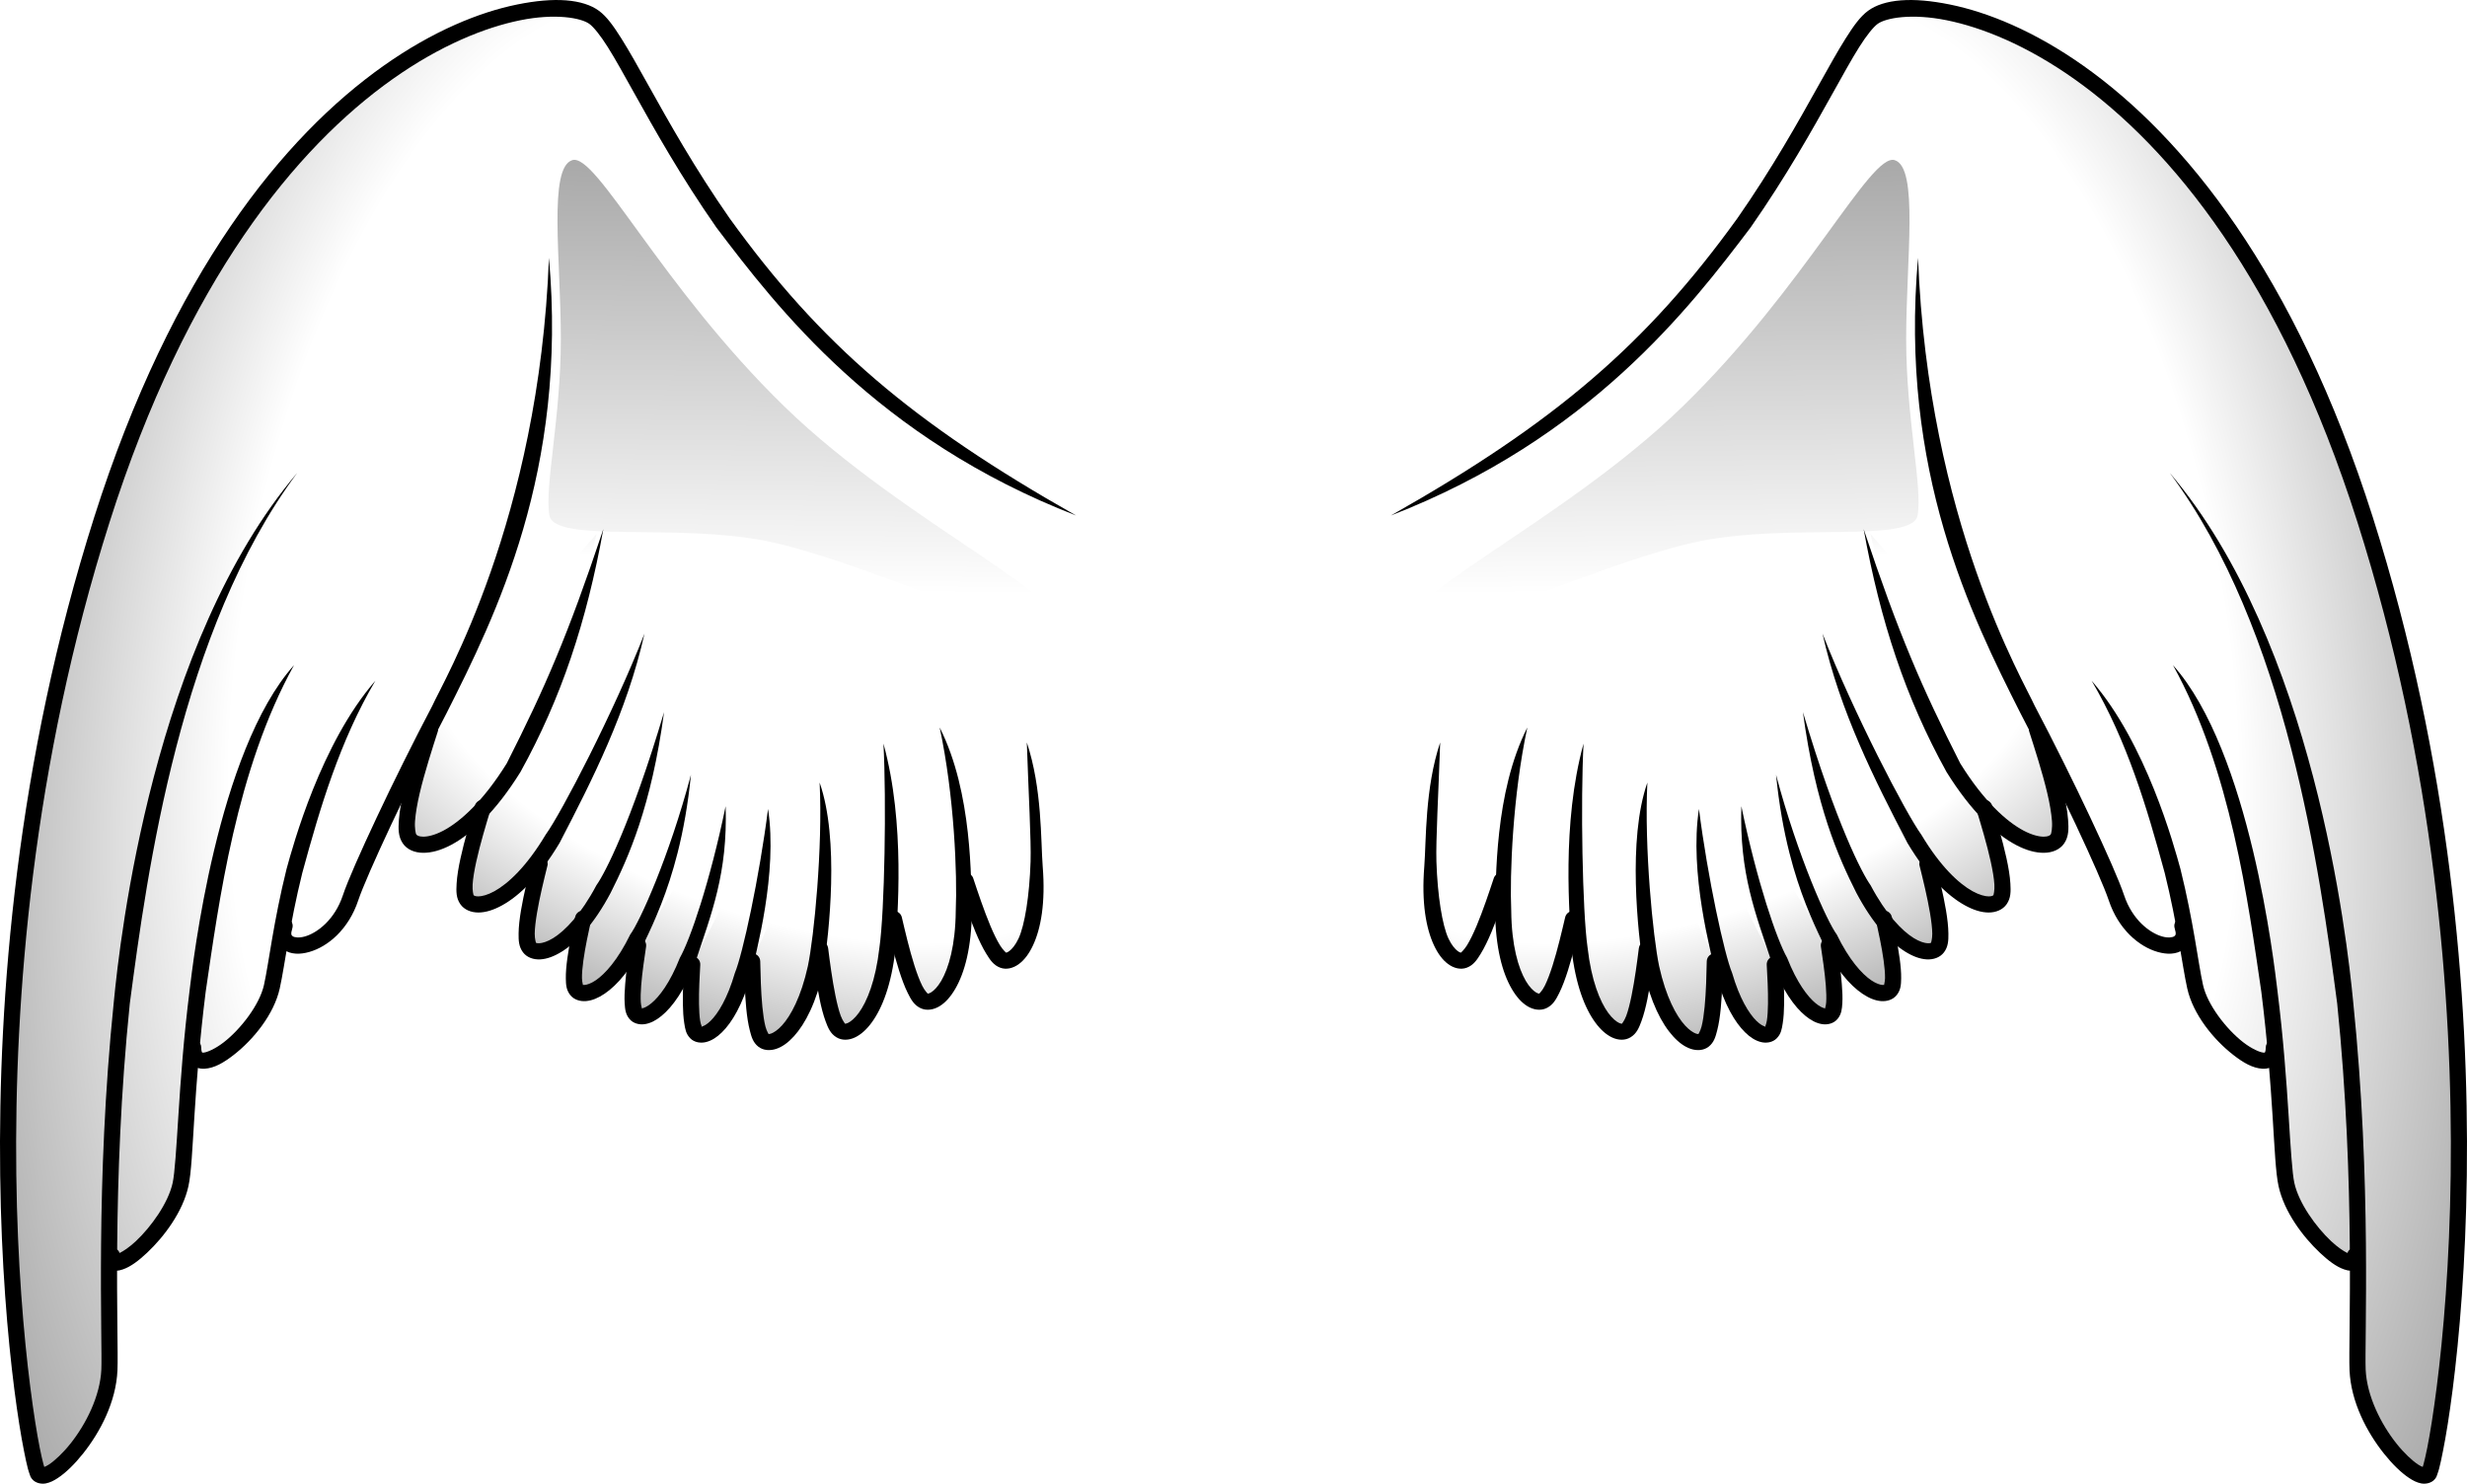 <?xml version="1.0" encoding="UTF-8" standalone="no"?>
<!-- Created with Inkscape (http://www.inkscape.org/) -->
<svg
   xmlns:svg="http://www.w3.org/2000/svg"
   xmlns="http://www.w3.org/2000/svg"
   xmlns:xlink="http://www.w3.org/1999/xlink"
   xmlns:inkscape="http://www.inkscape.org/namespaces/inkscape"
   version="1.0"
   width="611.934"
   height="368.06"
   id="svg2">
  <defs
     id="defs4">
    <linearGradient
       id="linearGradient3459">
      <stop
         id="stop3461"
         style="stop-color:#000000;stop-opacity:0"
         offset="0" />
      <stop
         id="stop3465"
         style="stop-color:#000000;stop-opacity:0.371"
         offset="1" />
    </linearGradient>
    <linearGradient
       id="linearGradient4674">
      <stop
         id="stop4676"
         style="stop-color:#000000;stop-opacity:0"
         offset="0" />
      <stop
         id="stop3400"
         style="stop-color:#000000;stop-opacity:0"
         offset="0.5" />
      <stop
         id="stop4678"
         style="stop-color:#000000;stop-opacity:0.371"
         offset="1" />
    </linearGradient>
    <filter
       height="1.249"
       y="-0.125"
       width="1.232"
       x="-0.116"
       id="filter3485">
      <feGaussianBlur
         id="feGaussianBlur3487"
         stdDeviation="6.092"
         inkscape:collect="always" />
    </filter>
    <radialGradient
       cx="515.861"
       cy="519.238"
       r="76.269"
       fx="515.861"
       fy="519.238"
       id="radialGradient2527"
       xlink:href="#linearGradient4674"
       gradientUnits="userSpaceOnUse"
       gradientTransform="matrix(0.78,3.946,-1.919,0.379,1155.657,-1723.034)" />
    <linearGradient
       x1="500.985"
       y1="504.496"
       x2="499.797"
       y2="388.14"
       id="linearGradient2529"
       xlink:href="#linearGradient3459"
       gradientUnits="userSpaceOnUse"
       gradientTransform="translate(54,0)" />
    <radialGradient
       cx="453.752"
       cy="542.709"
       r="77.982"
       fx="453.752"
       fy="542.709"
       id="radialGradient2531"
       xlink:href="#linearGradient4674"
       gradientUnits="userSpaceOnUse"
       gradientTransform="matrix(2.103,-0.757,0.352,0.978,-636.75,356.487)" />
    <radialGradient
       cx="515.861"
       cy="519.238"
       r="76.269"
       fx="515.861"
       fy="519.238"
       id="radialGradient2533"
       xlink:href="#linearGradient4674"
       gradientUnits="userSpaceOnUse"
       gradientTransform="matrix(0.78,3.946,-1.919,0.379,1155.657,-1723.034)" />
    <linearGradient
       x1="500.985"
       y1="504.496"
       x2="499.797"
       y2="388.14"
       id="linearGradient2535"
       xlink:href="#linearGradient3459"
       gradientUnits="userSpaceOnUse"
       gradientTransform="translate(54,0)" />
    <radialGradient
       cx="453.752"
       cy="542.709"
       r="77.982"
       fx="453.752"
       fy="542.709"
       id="radialGradient2537"
       xlink:href="#linearGradient4674"
       gradientUnits="userSpaceOnUse"
       gradientTransform="matrix(2.103,-0.757,0.352,0.978,-636.75,356.487)" />
  </defs>
  <g
     transform="translate(-85.516,-358.099)"
     id="layer1"
     style="display:inline" />
  <g
     transform="translate(-85.516,-358.099)"
     id="layer3"
     style="display:inline">
    <g
       id="g2466">
      <g
         transform="translate(54,0)"
         id="g4765"
         style="fill:none;fill-opacity:1;display:inline">
        <path
           d="M 503.031,358.188 C 499.611,358.458 496.846,359.329 494.875,360.781 C 492.935,362.211 491.271,364.549 489.312,367.656 C 487.354,370.764 485.184,374.653 482.656,379.188 C 477.6,388.257 471.136,399.835 462.469,412.25 C 439.942,443.494 417.275,462.923 376.516,485.984 C 425.874,466.867 450.749,434.328 465.75,414.531 C 474.552,401.923 481.1,390.225 486.156,381.156 C 488.684,376.622 490.824,372.738 492.688,369.781 C 494.551,366.824 496.2,364.805 497.25,364.031 C 499.288,362.529 505.707,361.359 514.406,363.125 C 523.105,364.891 534.152,369.288 546.062,377.719 C 569.884,394.579 597.184,427.546 616.281,487.656 C 635.397,547.823 639.955,606.02 639.406,649.531 C 639.132,671.287 637.57,689.369 635.938,702.188 C 635.121,708.597 634.299,713.692 633.594,717.25 C 633.241,719.029 632.914,720.415 632.656,721.375 C 632.582,721.65 632.53,721.802 632.469,722 C 632.175,721.894 631.862,721.77 631.312,721.406 C 629.859,720.443 627.875,718.611 625.969,716.219 C 622.157,711.435 618.6,704.447 618.312,697.844 C 618.169,694.552 618.523,682.865 618.375,666.594 C 618.227,650.323 617.549,629.294 615.219,606.625 C 613.699,590.917 605.501,517.535 569.719,475.406 C 598.791,514.485 606.911,574.124 611.25,607.031 C 613.563,629.53 614.228,650.436 614.375,666.625 C 614.522,682.814 614.141,694.083 614.312,698.031 C 614.655,705.907 618.63,713.399 622.844,718.688 C 624.951,721.332 627.104,723.431 629.094,724.75 C 630.089,725.409 631.031,725.889 632.094,726.094 C 633.157,726.299 634.66,726.051 635.5,725 C 635.932,724.46 635.954,724.202 636.094,723.812 C 636.233,723.423 636.384,722.985 636.531,722.438 C 636.826,721.342 637.136,719.871 637.5,718.031 C 638.229,714.352 639.08,709.173 639.906,702.688 C 641.559,689.716 643.13,671.48 643.406,649.562 C 643.959,605.728 639.379,547.139 620.094,486.438 C 600.791,425.68 573.027,391.917 548.375,374.469 C 536.049,365.745 524.508,361.111 515.188,359.219 C 510.527,358.272 506.452,357.917 503.031,358.188 z"
           id="path2385"
           style="fill:#000000;fill-opacity:1;fill-rule:evenodd;stroke:none;stroke-width:4;stroke-linecap:round;stroke-linejoin:round;stroke-miterlimit:4;stroke-dasharray:none;stroke-opacity:1" />
        <path
           d="M 570.51,523.092 C 584.898,549.089 589.167,581.922 592.438,604.156 C 593.925,616.014 594.688,626.555 595.219,634.875 C 595.749,643.195 595.989,649.122 596.719,652.406 C 598.128,658.746 602.72,664.877 606.969,668.875 C 609.093,670.874 611.042,672.335 612.969,673 C 613.932,673.333 615.128,673.594 616.312,672.812 C 617.497,672.031 617.771,670.554 617.656,669.406 C 617.562,668.475 616.835,667.734 615.906,667.621 C 614.977,667.509 614.094,668.056 613.781,668.938 C 612.852,668.487 611.356,667.51 609.719,665.969 C 605.941,662.413 601.734,656.554 600.625,651.562 C 600.096,649.181 599.719,642.968 599.188,634.625 C 598.656,626.282 597.909,615.641 596.406,603.656 C 595.626,597.339 589.66,544.539 570.51,523.092 z"
           id="path4499"
           style="fill:#000000;fill-opacity:1;fill-rule:evenodd;stroke:none;stroke-width:4;stroke-linecap:round;stroke-linejoin:round;stroke-miterlimit:4;stroke-dasharray:none;stroke-opacity:1" />
        <path
           d="M 550.333,526.957 C 559.151,541.922 564.085,558.509 568.469,574.656 C 571.662,587.509 572.748,597.398 574.062,603.312 C 575.493,609.748 580.597,616.008 585.5,619.812 C 587.952,621.715 590.271,623.086 592.719,623.219 C 593.942,623.285 595.357,622.899 596.281,621.875 C 597.206,620.851 597.531,619.48 597.531,618 C 597.541,617.279 597.163,616.608 596.539,616.244 C 595.917,615.881 595.146,615.881 594.523,616.244 C 593.9,616.608 593.521,617.279 593.531,618 C 593.531,618.88 593.327,619.171 593.312,619.188 C 593.298,619.204 593.347,619.241 592.938,619.219 C 592.119,619.174 590.05,618.295 587.938,616.656 C 583.712,613.378 579.057,607.334 577.969,602.438 C 576.765,597.021 575.634,586.803 572.375,573.688 C 570.742,567.738 563.864,542.516 550.333,526.957 z"
           id="path4501"
           style="fill:#000000;fill-opacity:1;fill-rule:evenodd;stroke:none;stroke-width:4;stroke-linecap:round;stroke-linejoin:round;stroke-miterlimit:4;stroke-dasharray:none;stroke-opacity:1" />
        <path
           d="M 507.281,422.062 C 502.585,474.948 520.565,510.991 532.688,535.031 C 537.391,543.969 542.335,554.005 546.375,562.594 C 550.415,571.183 553.578,578.421 554.594,581.469 C 556.996,588.675 562.117,592.935 566.719,594.25 C 569.02,594.907 571.344,594.922 573.156,593.625 C 574.969,592.328 575.563,589.728 574.781,587.188 C 574.453,586.126 573.327,585.531 572.266,585.859 C 571.204,586.187 570.61,587.314 570.938,588.375 C 571.415,589.927 571.144,590.137 570.812,590.375 C 570.481,590.613 569.367,590.85 567.812,590.406 C 564.703,589.518 560.411,586.232 558.406,580.219 C 557.219,576.656 554.065,569.519 550,560.875 C 545.935,552.231 540.958,542.191 536.219,533.188 C 533.682,527.413 509.751,487.3 507.281,422.062 L 507.281,422.062 z"
           id="path4503"
           style="fill:#000000;fill-opacity:1;fill-rule:evenodd;stroke:none;stroke-width:4;stroke-linecap:round;stroke-linejoin:round;stroke-miterlimit:4;stroke-dasharray:none;stroke-opacity:1" />
      </g>
      <g
         transform="translate(54,0)"
         id="g4735"
         style="fill:none;fill-opacity:1;display:inline">
        <path
           d="M 493.789,489.355 C 497.943,512.323 504.205,531.265 514.344,549.594 C 520.447,559.419 526.485,565.019 531.594,567.719 C 534.148,569.068 536.476,569.68 538.531,569.656 C 540.587,569.633 542.504,568.873 543.562,567.281 C 544.689,565.588 544.665,563.669 544.5,561.438 C 544.335,559.206 543.853,556.663 543.219,553.969 C 541.95,548.58 540.049,542.649 538.688,538.406 C 538.351,537.353 537.225,536.773 536.172,537.109 C 535.119,537.446 534.538,538.572 534.875,539.625 C 536.237,543.868 538.13,549.721 539.344,554.875 C 539.95,557.452 540.361,559.873 540.5,561.75 C 540.639,563.627 540.309,564.927 540.219,565.062 C 540.061,565.299 539.656,565.643 538.5,565.656 C 537.344,565.669 535.583,565.273 533.469,564.156 C 529.241,561.922 523.584,556.86 517.75,547.469 C 508.262,528.728 502.615,515.778 493.789,489.355 z"
           id="path4527"
           style="fill:#000000;fill-opacity:1;fill-rule:evenodd;stroke:none;stroke-width:4;stroke-linecap:round;stroke-linejoin:round;stroke-miterlimit:4;stroke-dasharray:none;stroke-opacity:1" />
        <path
           d="M 483.584,515.283 C 487.965,534.756 496.527,551.559 504.656,567.219 C 509.626,575.537 514.62,580.328 518.906,582.688 C 521.049,583.867 522.995,584.462 524.781,584.469 C 526.568,584.475 528.306,583.801 529.281,582.375 C 530.326,580.848 530.298,579.207 530.188,577.312 C 530.077,575.418 529.714,573.267 529.219,571 C 528.228,566.465 526.735,561.498 525.656,557.938 C 525.337,556.876 524.218,556.274 523.156,556.594 C 522.095,556.913 521.493,558.032 521.812,559.094 C 522.891,562.654 524.373,567.543 525.312,571.844 C 525.782,573.994 526.128,575.99 526.219,577.531 C 526.309,579.072 525.99,580.14 526,580.125 C 525.942,580.21 525.695,580.472 524.812,580.469 C 523.93,580.465 522.518,580.126 520.812,579.188 C 517.402,577.31 512.802,573.037 508.094,565.156 C 504.268,559.884 491.276,534.952 483.584,515.283 z"
           id="path4529"
           style="fill:#000000;fill-opacity:1;fill-rule:evenodd;stroke:none;stroke-width:4;stroke-linecap:round;stroke-linejoin:round;stroke-miterlimit:4;stroke-dasharray:none;stroke-opacity:1" />
        <path
           d="M 478.729,534.762 C 481.878,558.179 487.596,570.88 491.969,579.562 C 496.068,587.297 500.344,591.844 504.125,594.188 C 506.016,595.359 507.788,596.006 509.438,596.094 C 511.087,596.182 512.733,595.649 513.719,594.344 C 514.777,592.941 514.829,591.415 514.812,589.688 C 514.796,587.96 514.564,586.007 514.219,583.938 C 513.529,579.798 512.372,575.255 511.562,572 C 511.423,571.272 510.892,570.681 510.184,570.464 C 509.475,570.247 508.705,570.44 508.181,570.965 C 507.658,571.49 507.468,572.261 507.688,572.969 C 508.497,576.224 509.599,580.689 510.25,584.594 C 510.575,586.546 510.8,588.343 510.812,589.719 C 510.825,591.094 510.466,592.024 510.531,591.938 C 510.524,591.948 510.398,592.133 509.656,592.094 C 508.914,592.054 507.684,591.72 506.219,590.812 C 503.288,588.997 499.362,584.974 495.5,577.688 C 493.443,574.838 486.957,562.4 478.729,534.762 z"
           id="path4531"
           style="fill:#000000;fill-opacity:1;fill-rule:evenodd;stroke:none;stroke-width:4;stroke-linecap:round;stroke-linejoin:round;stroke-miterlimit:4;stroke-dasharray:none;stroke-opacity:1" />
        <path
           d="M 472.058,550.295 C 472.801,557.771 473.981,564.156 475.369,569.645 C 477.865,579.516 481.031,586.487 483.531,591.688 C 486.815,598.428 490.312,602.481 493.5,604.625 C 495.094,605.697 496.6,606.312 498.062,606.438 C 499.525,606.563 501.066,606.123 502,604.938 C 503.01,603.656 503.068,602.341 503.094,600.844 C 503.12,599.346 502.963,597.627 502.719,595.844 C 502.231,592.277 501.388,588.362 500.781,585.562 C 500.54,584.475 499.462,583.79 498.375,584.031 C 497.288,584.273 496.602,585.35 496.844,586.438 C 497.45,589.237 498.294,593.072 498.75,596.406 C 498.978,598.073 499.114,599.599 499.094,600.75 C 499.074,601.901 498.729,602.654 498.875,602.469 C 498.945,602.38 498.95,602.484 498.406,602.438 C 497.863,602.391 496.897,602.104 495.719,601.312 C 493.363,599.729 490.189,596.228 487.125,589.938 C 484.766,586.769 477.521,570.809 472.058,550.295 z"
           id="path4533"
           style="fill:#000000;fill-opacity:1;fill-rule:evenodd;stroke:none;stroke-width:4;stroke-linecap:round;stroke-linejoin:round;stroke-miterlimit:4;stroke-dasharray:none;stroke-opacity:1" />
        <path
           d="M 439.156,598.656 C 440.955,606.786 443.691,612.067 446.531,615.188 C 447.951,616.748 449.381,617.772 450.875,618.281 C 452.369,618.79 454.096,618.735 455.344,617.75 C 456.688,616.689 457.062,615.281 457.469,613.688 C 457.876,612.094 458.15,610.236 458.344,608.25 C 458.731,604.279 458.81,599.844 458.875,596.656 C 458.901,595.552 458.026,594.635 456.922,594.609 C 455.817,594.583 454.901,595.458 454.875,596.562 C 454.81,599.75 454.709,604.136 454.344,607.875 C 454.161,609.744 453.915,611.461 453.594,612.719 C 453.272,613.977 452.71,614.699 452.844,614.594 C 452.881,614.564 452.808,614.711 452.188,614.5 C 451.567,614.289 450.554,613.661 449.469,612.469 C 447.299,610.085 444.754,605.426 443.062,597.781 C 441.546,590.616 439.339,568.364 440.143,552.226 C 435.177,566.492 437.83,589.393 439.156,598.656 z"
           id="path4535"
           style="fill:#000000;fill-opacity:1;fill-rule:evenodd;stroke:none;stroke-width:4;stroke-linecap:round;stroke-linejoin:round;stroke-miterlimit:4;stroke-dasharray:none;stroke-opacity:1" />
        <path
           d="M 424.312,542.562 C 418.797,562.598 420.882,585.34 421.344,593.656 C 422.337,602.365 424.603,608.178 427.219,611.75 C 428.526,613.536 429.922,614.774 431.406,615.469 C 432.891,616.163 434.616,616.273 436,615.406 C 437.489,614.474 438.059,613.082 438.656,611.469 C 439.254,609.855 439.737,607.961 440.156,605.906 C 440.996,601.797 441.583,597.143 442,593.812 C 442.098,593.099 441.806,592.388 441.234,591.95 C 440.661,591.513 439.898,591.417 439.236,591.699 C 438.573,591.98 438.113,592.597 438.031,593.312 C 437.615,596.643 437.011,601.214 436.219,605.094 C 435.822,607.034 435.383,608.806 434.906,610.094 C 434.429,611.382 433.759,612.104 433.875,612.031 C 433.887,612.024 433.746,612.149 433.094,611.844 C 432.442,611.539 431.453,610.762 430.438,609.375 C 428.407,606.601 426.25,601.404 425.312,593.188 C 424.021,584.194 423.556,556.783 424.312,542.562 z"
           id="path4537"
           style="fill:#000000;fill-opacity:1;fill-rule:evenodd;stroke:none;stroke-width:4;stroke-linecap:round;stroke-linejoin:round;stroke-miterlimit:4;stroke-dasharray:none;stroke-opacity:1" />
        <path
           d="M 410.37,538.565 C 402.159,554.735 402.632,576.627 402.375,584.062 C 402.457,593.177 404.183,599.431 406.5,603.406 C 407.658,605.394 408.961,606.843 410.406,607.719 C 411.852,608.595 413.621,608.911 415.125,608.188 C 416.741,607.41 417.486,606.033 418.281,604.438 C 419.076,602.842 419.778,600.919 420.438,598.844 C 421.757,594.694 422.859,589.96 423.656,586.562 C 423.906,585.484 423.235,584.407 422.156,584.156 C 421.078,583.906 420,584.578 419.75,585.656 C 418.953,589.054 417.874,593.7 416.625,597.625 C 416.001,599.588 415.326,601.374 414.688,602.656 C 414.049,603.939 413.28,604.608 413.375,604.562 C 413.358,604.57 413.166,604.685 412.5,604.281 C 411.834,603.878 410.879,602.968 409.969,601.406 C 408.149,598.283 406.452,592.648 406.375,584.031 C 405.98,575.213 406.727,555.483 410.37,538.565 z"
           id="path4539"
           style="fill:#000000;fill-opacity:1;fill-rule:evenodd;stroke:none;stroke-width:4;stroke-linecap:round;stroke-linejoin:round;stroke-miterlimit:4;stroke-dasharray:none;stroke-opacity:1" />
        <path
           d="M 463.456,558.096 C 462.927,574.801 466.949,584.62 471.094,597.156 C 473.694,603.773 476.608,607.866 479.375,610.125 C 480.758,611.255 482.096,611.938 483.469,612.156 C 484.842,612.375 486.388,611.997 487.312,610.875 C 488.314,609.659 488.407,608.422 488.5,607 C 488.593,605.578 488.508,603.963 488.375,602.25 C 488.109,598.825 487.563,595.047 487.156,592.344 C 486.992,591.248 485.971,590.492 484.875,590.656 C 483.779,590.82 483.024,591.842 483.188,592.938 C 483.595,595.641 484.157,599.355 484.406,602.562 C 484.531,604.166 484.572,605.65 484.5,606.75 C 484.428,607.85 484.067,608.534 484.25,608.312 C 484.356,608.184 484.495,608.283 484.094,608.219 C 483.692,608.155 482.898,607.81 481.906,607 C 479.923,605.38 477.24,601.895 474.812,595.719 C 472.282,591.276 467.356,576.972 463.456,558.096 z"
           id="path4543"
           style="fill:#000000;fill-opacity:1;fill-rule:evenodd;stroke:none;stroke-width:4;stroke-linecap:round;stroke-linejoin:round;stroke-miterlimit:4;stroke-dasharray:none;stroke-opacity:1" />
        <path
           d="M 452.938,558.781 C 450.505,574.638 455.888,594.366 457.312,600.531 C 459.293,607.359 461.828,611.683 464.375,614.188 C 465.649,615.44 466.934,616.25 468.281,616.594 C 469.628,616.938 471.195,616.72 472.219,615.688 C 473.328,614.569 473.495,613.345 473.719,611.938 C 473.942,610.53 474.037,608.905 474.062,607.188 C 474.113,603.753 473.907,599.948 473.75,597.219 C 473.69,596.114 472.745,595.268 471.641,595.328 C 470.536,595.389 469.69,596.333 469.75,597.438 C 469.907,600.167 470.11,603.909 470.062,607.125 C 470.039,608.733 469.954,610.224 469.781,611.312 C 469.608,612.401 469.173,613.079 469.375,612.875 C 469.492,612.757 469.644,612.819 469.25,612.719 C 468.856,612.618 468.101,612.241 467.188,611.344 C 465.361,609.548 463.005,605.811 461.156,599.438 C 459.261,594.932 455.1,575.802 452.938,558.781 L 452.938,558.781 z"
           id="path4545"
           style="fill:#000000;fill-opacity:1;fill-rule:evenodd;stroke:none;stroke-width:4;stroke-linecap:round;stroke-linejoin:round;stroke-miterlimit:4;stroke-dasharray:none;stroke-opacity:1" />
        <path
           d="M 388.75,542.281 C 384.934,553.665 385.3,566.714 384.812,573 C 384.083,582.085 385.265,588.459 387.219,592.625 C 388.196,594.708 389.357,596.249 390.719,597.25 C 392.081,598.251 393.781,598.743 395.344,598.156 C 397.022,597.526 397.879,596.206 398.812,594.688 C 399.746,593.169 400.627,591.321 401.469,589.312 C 403.153,585.296 404.685,580.688 405.781,577.375 C 406.064,576.686 405.941,575.897 405.462,575.327 C 404.982,574.757 404.226,574.501 403.499,574.662 C 402.771,574.823 402.194,575.375 402,576.094 C 400.904,579.407 399.374,583.982 397.781,587.781 C 396.985,589.681 396.157,591.373 395.406,592.594 C 394.656,593.814 393.839,594.443 393.938,594.406 C 393.92,594.413 393.721,594.492 393.094,594.031 C 392.466,593.57 391.58,592.574 390.812,590.938 C 389.277,587.664 388.09,580.341 387.816,571.818 C 387.65,566.645 388.326,554.764 388.75,542.281 z"
           id="path4547"
           style="fill:#000000;fill-opacity:1;fill-rule:evenodd;stroke:none;stroke-width:4;stroke-linecap:round;stroke-linejoin:round;stroke-miterlimit:4;stroke-dasharray:none;stroke-opacity:1" />
      </g>
      <path
         d="M 669.672,669.613 C 669.043,663.318 669.672,683.463 670.302,697.942 C 670.931,712.421 685.41,726.9 687.928,723.752 C 690.446,720.604 710.591,607.92 672.19,487.052 C 633.789,366.184 562.024,353.593 550.063,362.407 C 538.102,371.22 564.227,371.535 561.394,424.1 C 558.562,476.665 579.98,517.989 588.464,534.109 C 597.907,552.05 608.294,574.241 610.497,580.851 C 614.904,594.071 629.383,595.959 626.865,587.775 C 624.347,579.591 627.494,591.552 630.012,602.884 C 632.53,614.215 649.527,627.435 649.527,617.992 C 649.527,608.549 650.157,640.655 652.675,651.986 C 655.193,663.318 670.302,675.908 669.672,669.613 z"
         id="path3368"
         style="fill:url(#radialGradient2533);fill-opacity:1;fill-rule:evenodd;stroke:none;stroke-width:4;stroke-linecap:round;stroke-linejoin:round;marker-mid:none;stroke-miterlimit:4;stroke-dasharray:none;stroke-opacity:1" />
      <path
         d="M 436.524,514.921 C 426.418,508.631 472.498,488.564 502.938,458.894 C 533.536,429.071 549.523,395.942 555.503,397.83 C 561.484,399.719 558.336,422.381 558.336,442.211 C 558.336,461.79 562.428,479.038 561.169,485.963 C 559.91,492.888 530.323,487.852 507.66,492.258 C 484.997,496.665 440.596,517.456 436.524,514.921 z"
         id="path3443"
         style="fill:url(#linearGradient2535);fill-opacity:1;fill-rule:evenodd;stroke:none;stroke-width:1px;stroke-linecap:butt;stroke-linejoin:miter;stroke-opacity:1;filter:url(#filter3485)" />
      <path
         d="M 590.787,539.026 C 593.51,547.512 598.329,562.526 595.896,566.182 C 593.463,569.839 581.975,567.753 570.037,548.536 C 558.1,529.319 549.467,490.524 549.467,490.524 M 577.732,558.511 C 579.889,565.633 583.704,578.232 581.637,581.255 C 579.569,584.278 570.048,582.391 560.369,566.192 C 550.69,549.993 539.313,516.363 539.313,516.363 M 563.633,572.477 C 565.253,578.987 568.118,590.506 566.132,593.137 C 564.146,595.768 555.696,593.645 547.734,578.624 C 539.773,563.603 531.055,532.804 531.055,532.804 M 552.812,586 C 554.025,591.599 556.171,601.506 554.443,603.699 C 552.715,605.891 545.665,603.855 539.317,590.824 C 532.97,577.793 526.345,551.277 526.345,551.277 M 510.871,596.605 C 510.741,602.98 510.511,614.258 508.09,616.168 C 505.669,618.078 498.605,614.001 495.115,598.227 C 491.624,582.453 491.291,552.031 491.291,552.031 M 494.003,593.555 C 493.169,600.216 491.695,612.002 488.949,613.722 C 486.204,615.442 479.249,610.352 477.318,593.427 C 475.387,576.501 478.366,544.598 478.366,544.598 M 475.708,586.099 C 474.114,592.894 471.295,604.916 468.253,606.379 C 465.211,607.842 458.538,601.777 458.379,584.046 C 458.22,566.316 462.911,536.806 462.911,536.806 M 539.165,592.638 C 539.98,598.045 541.421,607.612 539.782,609.6 C 538.144,611.588 531.976,609.232 526.949,596.439 C 521.921,583.647 517.281,557.987 517.281,557.987 M 525.746,597.323 C 526.06,602.782 526.615,612.441 524.801,614.27 C 522.986,616.098 517.061,613.184 513.232,599.984 C 509.403,586.783 507.143,560.806 507.143,560.806 M 457.885,576.734 C 455.693,583.361 451.816,595.084 448.656,596.271 C 445.496,597.457 439.389,590.823 440.807,573.148 C 442.226,555.474 442.871,544.305 442.871,544.305"
         id="path3404"
         style="fill:url(#radialGradient2537);fill-opacity:1;fill-rule:evenodd;stroke:none;stroke-width:4;stroke-linecap:round;stroke-linejoin:round;stroke-miterlimit:4;stroke-dasharray:none;stroke-opacity:1;display:inline" />
    </g>
    <g
       transform="matrix(-1,0,0,1,782.965,0)"
       id="g2487">
      <g
         transform="translate(54,0)"
         id="g2489"
         style="fill:none;fill-opacity:1;display:inline">
        <path
           d="M 503.031,358.188 C 499.611,358.458 496.846,359.329 494.875,360.781 C 492.935,362.211 491.271,364.549 489.312,367.656 C 487.354,370.764 485.184,374.653 482.656,379.188 C 477.6,388.257 471.136,399.835 462.469,412.25 C 439.942,443.494 417.275,462.923 376.516,485.984 C 425.874,466.867 450.749,434.328 465.75,414.531 C 474.552,401.923 481.1,390.225 486.156,381.156 C 488.684,376.622 490.824,372.738 492.688,369.781 C 494.551,366.824 496.2,364.805 497.25,364.031 C 499.288,362.529 505.707,361.359 514.406,363.125 C 523.105,364.891 534.152,369.288 546.062,377.719 C 569.884,394.579 597.184,427.546 616.281,487.656 C 635.397,547.823 639.955,606.02 639.406,649.531 C 639.132,671.287 637.57,689.369 635.938,702.188 C 635.121,708.597 634.299,713.692 633.594,717.25 C 633.241,719.029 632.914,720.415 632.656,721.375 C 632.582,721.65 632.53,721.802 632.469,722 C 632.175,721.894 631.862,721.77 631.312,721.406 C 629.859,720.443 627.875,718.611 625.969,716.219 C 622.157,711.435 618.6,704.447 618.312,697.844 C 618.169,694.552 618.523,682.865 618.375,666.594 C 618.227,650.323 617.549,629.294 615.219,606.625 C 613.699,590.917 605.501,517.535 569.719,475.406 C 598.791,514.485 606.911,574.124 611.25,607.031 C 613.563,629.53 614.228,650.436 614.375,666.625 C 614.522,682.814 614.141,694.083 614.312,698.031 C 614.655,705.907 618.63,713.399 622.844,718.688 C 624.951,721.332 627.104,723.431 629.094,724.75 C 630.089,725.409 631.031,725.889 632.094,726.094 C 633.157,726.299 634.66,726.051 635.5,725 C 635.932,724.46 635.954,724.202 636.094,723.812 C 636.233,723.423 636.384,722.985 636.531,722.438 C 636.826,721.342 637.136,719.871 637.5,718.031 C 638.229,714.352 639.08,709.173 639.906,702.688 C 641.559,689.716 643.13,671.48 643.406,649.562 C 643.959,605.728 639.379,547.139 620.094,486.438 C 600.791,425.68 573.027,391.917 548.375,374.469 C 536.049,365.745 524.508,361.111 515.188,359.219 C 510.527,358.272 506.452,357.917 503.031,358.188 z"
           id="path2491"
           style="fill:#000000;fill-opacity:1;fill-rule:evenodd;stroke:none;stroke-width:4;stroke-linecap:round;stroke-linejoin:round;stroke-miterlimit:4;stroke-dasharray:none;stroke-opacity:1" />
        <path
           d="M 570.51,523.092 C 584.898,549.089 589.167,581.922 592.438,604.156 C 593.925,616.014 594.688,626.555 595.219,634.875 C 595.749,643.195 595.989,649.122 596.719,652.406 C 598.128,658.746 602.72,664.877 606.969,668.875 C 609.093,670.874 611.042,672.335 612.969,673 C 613.932,673.333 615.128,673.594 616.312,672.812 C 617.497,672.031 617.771,670.554 617.656,669.406 C 617.562,668.475 616.835,667.734 615.906,667.621 C 614.977,667.509 614.094,668.056 613.781,668.938 C 612.852,668.487 611.356,667.51 609.719,665.969 C 605.941,662.413 601.734,656.554 600.625,651.562 C 600.096,649.181 599.719,642.968 599.188,634.625 C 598.656,626.282 597.909,615.641 596.406,603.656 C 595.626,597.339 589.66,544.539 570.51,523.092 z"
           id="path2493"
           style="fill:#000000;fill-opacity:1;fill-rule:evenodd;stroke:none;stroke-width:4;stroke-linecap:round;stroke-linejoin:round;stroke-miterlimit:4;stroke-dasharray:none;stroke-opacity:1" />
        <path
           d="M 550.333,526.957 C 559.151,541.922 564.085,558.509 568.469,574.656 C 571.662,587.509 572.748,597.398 574.062,603.312 C 575.493,609.748 580.597,616.008 585.5,619.812 C 587.952,621.715 590.271,623.086 592.719,623.219 C 593.942,623.285 595.357,622.899 596.281,621.875 C 597.206,620.851 597.531,619.48 597.531,618 C 597.541,617.279 597.163,616.608 596.539,616.244 C 595.917,615.881 595.146,615.881 594.523,616.244 C 593.9,616.608 593.521,617.279 593.531,618 C 593.531,618.88 593.327,619.171 593.312,619.188 C 593.298,619.204 593.347,619.241 592.938,619.219 C 592.119,619.174 590.05,618.295 587.938,616.656 C 583.712,613.378 579.057,607.334 577.969,602.438 C 576.765,597.021 575.634,586.803 572.375,573.688 C 570.742,567.738 563.864,542.516 550.333,526.957 z"
           id="path2495"
           style="fill:#000000;fill-opacity:1;fill-rule:evenodd;stroke:none;stroke-width:4;stroke-linecap:round;stroke-linejoin:round;stroke-miterlimit:4;stroke-dasharray:none;stroke-opacity:1" />
        <path
           d="M 507.281,422.062 C 502.585,474.948 520.565,510.991 532.688,535.031 C 537.391,543.969 542.335,554.005 546.375,562.594 C 550.415,571.183 553.578,578.421 554.594,581.469 C 556.996,588.675 562.117,592.935 566.719,594.25 C 569.02,594.907 571.344,594.922 573.156,593.625 C 574.969,592.328 575.563,589.728 574.781,587.188 C 574.453,586.126 573.327,585.531 572.266,585.859 C 571.204,586.187 570.61,587.314 570.938,588.375 C 571.415,589.927 571.144,590.137 570.812,590.375 C 570.481,590.613 569.367,590.85 567.812,590.406 C 564.703,589.518 560.411,586.232 558.406,580.219 C 557.219,576.656 554.065,569.519 550,560.875 C 545.935,552.231 540.958,542.191 536.219,533.188 C 533.682,527.413 509.751,487.3 507.281,422.062 L 507.281,422.062 z"
           id="path2497"
           style="fill:#000000;fill-opacity:1;fill-rule:evenodd;stroke:none;stroke-width:4;stroke-linecap:round;stroke-linejoin:round;stroke-miterlimit:4;stroke-dasharray:none;stroke-opacity:1" />
      </g>
      <g
         transform="translate(54,0)"
         id="g2499"
         style="fill:none;fill-opacity:1;display:inline">
        <path
           d="M 493.789,489.355 C 497.943,512.323 504.205,531.265 514.344,549.594 C 520.447,559.419 526.485,565.019 531.594,567.719 C 534.148,569.068 536.476,569.68 538.531,569.656 C 540.587,569.633 542.504,568.873 543.562,567.281 C 544.689,565.588 544.665,563.669 544.5,561.438 C 544.335,559.206 543.853,556.663 543.219,553.969 C 541.95,548.58 540.049,542.649 538.688,538.406 C 538.351,537.353 537.225,536.773 536.172,537.109 C 535.119,537.446 534.538,538.572 534.875,539.625 C 536.237,543.868 538.13,549.721 539.344,554.875 C 539.95,557.452 540.361,559.873 540.5,561.75 C 540.639,563.627 540.309,564.927 540.219,565.062 C 540.061,565.299 539.656,565.643 538.5,565.656 C 537.344,565.669 535.583,565.273 533.469,564.156 C 529.241,561.922 523.584,556.86 517.75,547.469 C 508.262,528.728 502.615,515.778 493.789,489.355 z"
           id="path2501"
           style="fill:#000000;fill-opacity:1;fill-rule:evenodd;stroke:none;stroke-width:4;stroke-linecap:round;stroke-linejoin:round;stroke-miterlimit:4;stroke-dasharray:none;stroke-opacity:1" />
        <path
           d="M 483.584,515.283 C 487.965,534.756 496.527,551.559 504.656,567.219 C 509.626,575.537 514.62,580.328 518.906,582.688 C 521.049,583.867 522.995,584.462 524.781,584.469 C 526.568,584.475 528.306,583.801 529.281,582.375 C 530.326,580.848 530.298,579.207 530.188,577.312 C 530.077,575.418 529.714,573.267 529.219,571 C 528.228,566.465 526.735,561.498 525.656,557.938 C 525.337,556.876 524.218,556.274 523.156,556.594 C 522.095,556.913 521.493,558.032 521.812,559.094 C 522.891,562.654 524.373,567.543 525.312,571.844 C 525.782,573.994 526.128,575.99 526.219,577.531 C 526.309,579.072 525.99,580.14 526,580.125 C 525.942,580.21 525.695,580.472 524.812,580.469 C 523.93,580.465 522.518,580.126 520.812,579.188 C 517.402,577.31 512.802,573.037 508.094,565.156 C 504.268,559.884 491.276,534.952 483.584,515.283 z"
           id="path2503"
           style="fill:#000000;fill-opacity:1;fill-rule:evenodd;stroke:none;stroke-width:4;stroke-linecap:round;stroke-linejoin:round;stroke-miterlimit:4;stroke-dasharray:none;stroke-opacity:1" />
        <path
           d="M 478.729,534.762 C 481.878,558.179 487.596,570.88 491.969,579.562 C 496.068,587.297 500.344,591.844 504.125,594.188 C 506.016,595.359 507.788,596.006 509.438,596.094 C 511.087,596.182 512.733,595.649 513.719,594.344 C 514.777,592.941 514.829,591.415 514.812,589.688 C 514.796,587.96 514.564,586.007 514.219,583.938 C 513.529,579.798 512.372,575.255 511.562,572 C 511.423,571.272 510.892,570.681 510.184,570.464 C 509.475,570.247 508.705,570.44 508.181,570.965 C 507.658,571.49 507.468,572.261 507.688,572.969 C 508.497,576.224 509.599,580.689 510.25,584.594 C 510.575,586.546 510.8,588.343 510.812,589.719 C 510.825,591.094 510.466,592.024 510.531,591.938 C 510.524,591.948 510.398,592.133 509.656,592.094 C 508.914,592.054 507.684,591.72 506.219,590.812 C 503.288,588.997 499.362,584.974 495.5,577.688 C 493.443,574.838 486.957,562.4 478.729,534.762 z"
           id="path2505"
           style="fill:#000000;fill-opacity:1;fill-rule:evenodd;stroke:none;stroke-width:4;stroke-linecap:round;stroke-linejoin:round;stroke-miterlimit:4;stroke-dasharray:none;stroke-opacity:1" />
        <path
           d="M 472.058,550.295 C 472.801,557.771 473.981,564.156 475.369,569.645 C 477.865,579.516 481.031,586.487 483.531,591.688 C 486.815,598.428 490.312,602.481 493.5,604.625 C 495.094,605.697 496.6,606.312 498.062,606.438 C 499.525,606.563 501.066,606.123 502,604.938 C 503.01,603.656 503.068,602.341 503.094,600.844 C 503.12,599.346 502.963,597.627 502.719,595.844 C 502.231,592.277 501.388,588.362 500.781,585.562 C 500.54,584.475 499.462,583.79 498.375,584.031 C 497.288,584.273 496.602,585.35 496.844,586.438 C 497.45,589.237 498.294,593.072 498.75,596.406 C 498.978,598.073 499.114,599.599 499.094,600.75 C 499.074,601.901 498.729,602.654 498.875,602.469 C 498.945,602.38 498.95,602.484 498.406,602.438 C 497.863,602.391 496.897,602.104 495.719,601.312 C 493.363,599.729 490.189,596.228 487.125,589.938 C 484.766,586.769 477.521,570.809 472.058,550.295 z"
           id="path2507"
           style="fill:#000000;fill-opacity:1;fill-rule:evenodd;stroke:none;stroke-width:4;stroke-linecap:round;stroke-linejoin:round;stroke-miterlimit:4;stroke-dasharray:none;stroke-opacity:1" />
        <path
           d="M 439.156,598.656 C 440.955,606.786 443.691,612.067 446.531,615.188 C 447.951,616.748 449.381,617.772 450.875,618.281 C 452.369,618.79 454.096,618.735 455.344,617.75 C 456.688,616.689 457.062,615.281 457.469,613.688 C 457.876,612.094 458.15,610.236 458.344,608.25 C 458.731,604.279 458.81,599.844 458.875,596.656 C 458.901,595.552 458.026,594.635 456.922,594.609 C 455.817,594.583 454.901,595.458 454.875,596.562 C 454.81,599.75 454.709,604.136 454.344,607.875 C 454.161,609.744 453.915,611.461 453.594,612.719 C 453.272,613.977 452.71,614.699 452.844,614.594 C 452.881,614.564 452.808,614.711 452.188,614.5 C 451.567,614.289 450.554,613.661 449.469,612.469 C 447.299,610.085 444.754,605.426 443.062,597.781 C 441.546,590.616 439.339,568.364 440.143,552.226 C 435.177,566.492 437.83,589.393 439.156,598.656 z"
           id="path2509"
           style="fill:#000000;fill-opacity:1;fill-rule:evenodd;stroke:none;stroke-width:4;stroke-linecap:round;stroke-linejoin:round;stroke-miterlimit:4;stroke-dasharray:none;stroke-opacity:1" />
        <path
           d="M 424.312,542.562 C 418.797,562.598 420.882,585.34 421.344,593.656 C 422.337,602.365 424.603,608.178 427.219,611.75 C 428.526,613.536 429.922,614.774 431.406,615.469 C 432.891,616.163 434.616,616.273 436,615.406 C 437.489,614.474 438.059,613.082 438.656,611.469 C 439.254,609.855 439.737,607.961 440.156,605.906 C 440.996,601.797 441.583,597.143 442,593.812 C 442.098,593.099 441.806,592.388 441.234,591.95 C 440.661,591.513 439.898,591.417 439.236,591.699 C 438.573,591.98 438.113,592.597 438.031,593.312 C 437.615,596.643 437.011,601.214 436.219,605.094 C 435.822,607.034 435.383,608.806 434.906,610.094 C 434.429,611.382 433.759,612.104 433.875,612.031 C 433.887,612.024 433.746,612.149 433.094,611.844 C 432.442,611.539 431.453,610.762 430.438,609.375 C 428.407,606.601 426.25,601.404 425.312,593.188 C 424.021,584.194 423.556,556.783 424.312,542.562 z"
           id="path2511"
           style="fill:#000000;fill-opacity:1;fill-rule:evenodd;stroke:none;stroke-width:4;stroke-linecap:round;stroke-linejoin:round;stroke-miterlimit:4;stroke-dasharray:none;stroke-opacity:1" />
        <path
           d="M 410.37,538.565 C 402.159,554.735 402.632,576.627 402.375,584.062 C 402.457,593.177 404.183,599.431 406.5,603.406 C 407.658,605.394 408.961,606.843 410.406,607.719 C 411.852,608.595 413.621,608.911 415.125,608.188 C 416.741,607.41 417.486,606.033 418.281,604.438 C 419.076,602.842 419.778,600.919 420.438,598.844 C 421.757,594.694 422.859,589.96 423.656,586.562 C 423.906,585.484 423.235,584.407 422.156,584.156 C 421.078,583.906 420,584.578 419.75,585.656 C 418.953,589.054 417.874,593.7 416.625,597.625 C 416.001,599.588 415.326,601.374 414.688,602.656 C 414.049,603.939 413.28,604.608 413.375,604.562 C 413.358,604.57 413.166,604.685 412.5,604.281 C 411.834,603.878 410.879,602.968 409.969,601.406 C 408.149,598.283 406.452,592.648 406.375,584.031 C 405.98,575.213 406.727,555.483 410.37,538.565 z"
           id="path2513"
           style="fill:#000000;fill-opacity:1;fill-rule:evenodd;stroke:none;stroke-width:4;stroke-linecap:round;stroke-linejoin:round;stroke-miterlimit:4;stroke-dasharray:none;stroke-opacity:1" />
        <path
           d="M 463.456,558.096 C 462.927,574.801 466.949,584.62 471.094,597.156 C 473.694,603.773 476.608,607.866 479.375,610.125 C 480.758,611.255 482.096,611.938 483.469,612.156 C 484.842,612.375 486.388,611.997 487.312,610.875 C 488.314,609.659 488.407,608.422 488.5,607 C 488.593,605.578 488.508,603.963 488.375,602.25 C 488.109,598.825 487.563,595.047 487.156,592.344 C 486.992,591.248 485.971,590.492 484.875,590.656 C 483.779,590.82 483.024,591.842 483.188,592.938 C 483.595,595.641 484.157,599.355 484.406,602.562 C 484.531,604.166 484.572,605.65 484.5,606.75 C 484.428,607.85 484.067,608.534 484.25,608.312 C 484.356,608.184 484.495,608.283 484.094,608.219 C 483.692,608.155 482.898,607.81 481.906,607 C 479.923,605.38 477.24,601.895 474.812,595.719 C 472.282,591.276 467.356,576.972 463.456,558.096 z"
           id="path2515"
           style="fill:#000000;fill-opacity:1;fill-rule:evenodd;stroke:none;stroke-width:4;stroke-linecap:round;stroke-linejoin:round;stroke-miterlimit:4;stroke-dasharray:none;stroke-opacity:1" />
        <path
           d="M 452.938,558.781 C 450.505,574.638 455.888,594.366 457.312,600.531 C 459.293,607.359 461.828,611.683 464.375,614.188 C 465.649,615.44 466.934,616.25 468.281,616.594 C 469.628,616.938 471.195,616.72 472.219,615.688 C 473.328,614.569 473.495,613.345 473.719,611.938 C 473.942,610.53 474.037,608.905 474.062,607.188 C 474.113,603.753 473.907,599.948 473.75,597.219 C 473.69,596.114 472.745,595.268 471.641,595.328 C 470.536,595.389 469.69,596.333 469.75,597.438 C 469.907,600.167 470.11,603.909 470.062,607.125 C 470.039,608.733 469.954,610.224 469.781,611.312 C 469.608,612.401 469.173,613.079 469.375,612.875 C 469.492,612.757 469.644,612.819 469.25,612.719 C 468.856,612.618 468.101,612.241 467.188,611.344 C 465.361,609.548 463.005,605.811 461.156,599.438 C 459.261,594.932 455.1,575.802 452.938,558.781 L 452.938,558.781 z"
           id="path2517"
           style="fill:#000000;fill-opacity:1;fill-rule:evenodd;stroke:none;stroke-width:4;stroke-linecap:round;stroke-linejoin:round;stroke-miterlimit:4;stroke-dasharray:none;stroke-opacity:1" />
        <path
           d="M 388.75,542.281 C 384.934,553.665 385.3,566.714 384.812,573 C 384.083,582.085 385.265,588.459 387.219,592.625 C 388.196,594.708 389.357,596.249 390.719,597.25 C 392.081,598.251 393.781,598.743 395.344,598.156 C 397.022,597.526 397.879,596.206 398.812,594.688 C 399.746,593.169 400.627,591.321 401.469,589.312 C 403.153,585.296 404.685,580.688 405.781,577.375 C 406.064,576.686 405.941,575.897 405.462,575.327 C 404.982,574.757 404.226,574.501 403.499,574.662 C 402.771,574.823 402.194,575.375 402,576.094 C 400.904,579.407 399.374,583.982 397.781,587.781 C 396.985,589.681 396.157,591.373 395.406,592.594 C 394.656,593.814 393.839,594.443 393.938,594.406 C 393.92,594.413 393.721,594.492 393.094,594.031 C 392.466,593.57 391.58,592.574 390.812,590.938 C 389.277,587.664 388.09,580.341 387.816,571.818 C 387.65,566.645 388.326,554.764 388.75,542.281 z"
           id="path2519"
           style="fill:#000000;fill-opacity:1;fill-rule:evenodd;stroke:none;stroke-width:4;stroke-linecap:round;stroke-linejoin:round;stroke-miterlimit:4;stroke-dasharray:none;stroke-opacity:1" />
      </g>
      <path
         d="M 669.672,669.613 C 669.043,663.318 669.672,683.463 670.302,697.942 C 670.931,712.421 685.41,726.9 687.928,723.752 C 690.446,720.604 710.591,607.92 672.19,487.052 C 633.789,366.184 562.024,353.593 550.063,362.407 C 538.102,371.22 564.227,371.535 561.394,424.1 C 558.562,476.665 579.98,517.989 588.464,534.109 C 597.907,552.05 608.294,574.241 610.497,580.851 C 614.904,594.071 629.383,595.959 626.865,587.775 C 624.347,579.591 627.494,591.552 630.012,602.884 C 632.53,614.215 649.527,627.435 649.527,617.992 C 649.527,608.549 650.157,640.655 652.675,651.986 C 655.193,663.318 670.302,675.908 669.672,669.613 z"
         id="path2521"
         style="fill:url(#radialGradient2527);fill-opacity:1;fill-rule:evenodd;stroke:none;stroke-width:4;stroke-linecap:round;stroke-linejoin:round;marker-mid:none;stroke-miterlimit:4;stroke-dasharray:none;stroke-opacity:1" />
      <path
         d="M 436.524,514.921 C 426.418,508.631 472.498,488.564 502.938,458.894 C 533.536,429.071 549.523,395.942 555.503,397.83 C 561.484,399.719 558.336,422.381 558.336,442.211 C 558.336,461.79 562.428,479.038 561.169,485.963 C 559.91,492.888 530.323,487.852 507.66,492.258 C 484.997,496.665 440.596,517.456 436.524,514.921 z"
         id="path2523"
         style="fill:url(#linearGradient2529);fill-opacity:1;fill-rule:evenodd;stroke:none;stroke-width:1px;stroke-linecap:butt;stroke-linejoin:miter;stroke-opacity:1;filter:url(#filter3485)" />
      <path
         d="M 590.787,539.026 C 593.51,547.512 598.329,562.526 595.896,566.182 C 593.463,569.839 581.975,567.753 570.037,548.536 C 558.1,529.319 549.467,490.524 549.467,490.524 M 577.732,558.511 C 579.889,565.633 583.704,578.232 581.637,581.255 C 579.569,584.278 570.048,582.391 560.369,566.192 C 550.69,549.993 539.313,516.363 539.313,516.363 M 563.633,572.477 C 565.253,578.987 568.118,590.506 566.132,593.137 C 564.146,595.768 555.696,593.645 547.734,578.624 C 539.773,563.603 531.055,532.804 531.055,532.804 M 552.812,586 C 554.025,591.599 556.171,601.506 554.443,603.699 C 552.715,605.891 545.665,603.855 539.317,590.824 C 532.97,577.793 526.345,551.277 526.345,551.277 M 510.871,596.605 C 510.741,602.98 510.511,614.258 508.09,616.168 C 505.669,618.078 498.605,614.001 495.115,598.227 C 491.624,582.453 491.291,552.031 491.291,552.031 M 494.003,593.555 C 493.169,600.216 491.695,612.002 488.949,613.722 C 486.204,615.442 479.249,610.352 477.318,593.427 C 475.387,576.501 478.366,544.598 478.366,544.598 M 475.708,586.099 C 474.114,592.894 471.295,604.916 468.253,606.379 C 465.211,607.842 458.538,601.777 458.379,584.046 C 458.22,566.316 462.911,536.806 462.911,536.806 M 539.165,592.638 C 539.98,598.045 541.421,607.612 539.782,609.6 C 538.144,611.588 531.976,609.232 526.949,596.439 C 521.921,583.647 517.281,557.987 517.281,557.987 M 525.746,597.323 C 526.06,602.782 526.615,612.441 524.801,614.27 C 522.986,616.098 517.061,613.184 513.232,599.984 C 509.403,586.783 507.143,560.806 507.143,560.806 M 457.885,576.734 C 455.693,583.361 451.816,595.084 448.656,596.271 C 445.496,597.457 439.389,590.823 440.807,573.148 C 442.226,555.474 442.871,544.305 442.871,544.305"
         id="path2525"
         style="fill:url(#radialGradient2531);fill-opacity:1;fill-rule:evenodd;stroke:none;stroke-width:4;stroke-linecap:round;stroke-linejoin:round;stroke-miterlimit:4;stroke-dasharray:none;stroke-opacity:1;display:inline" />
    </g>
  </g>
</svg>
